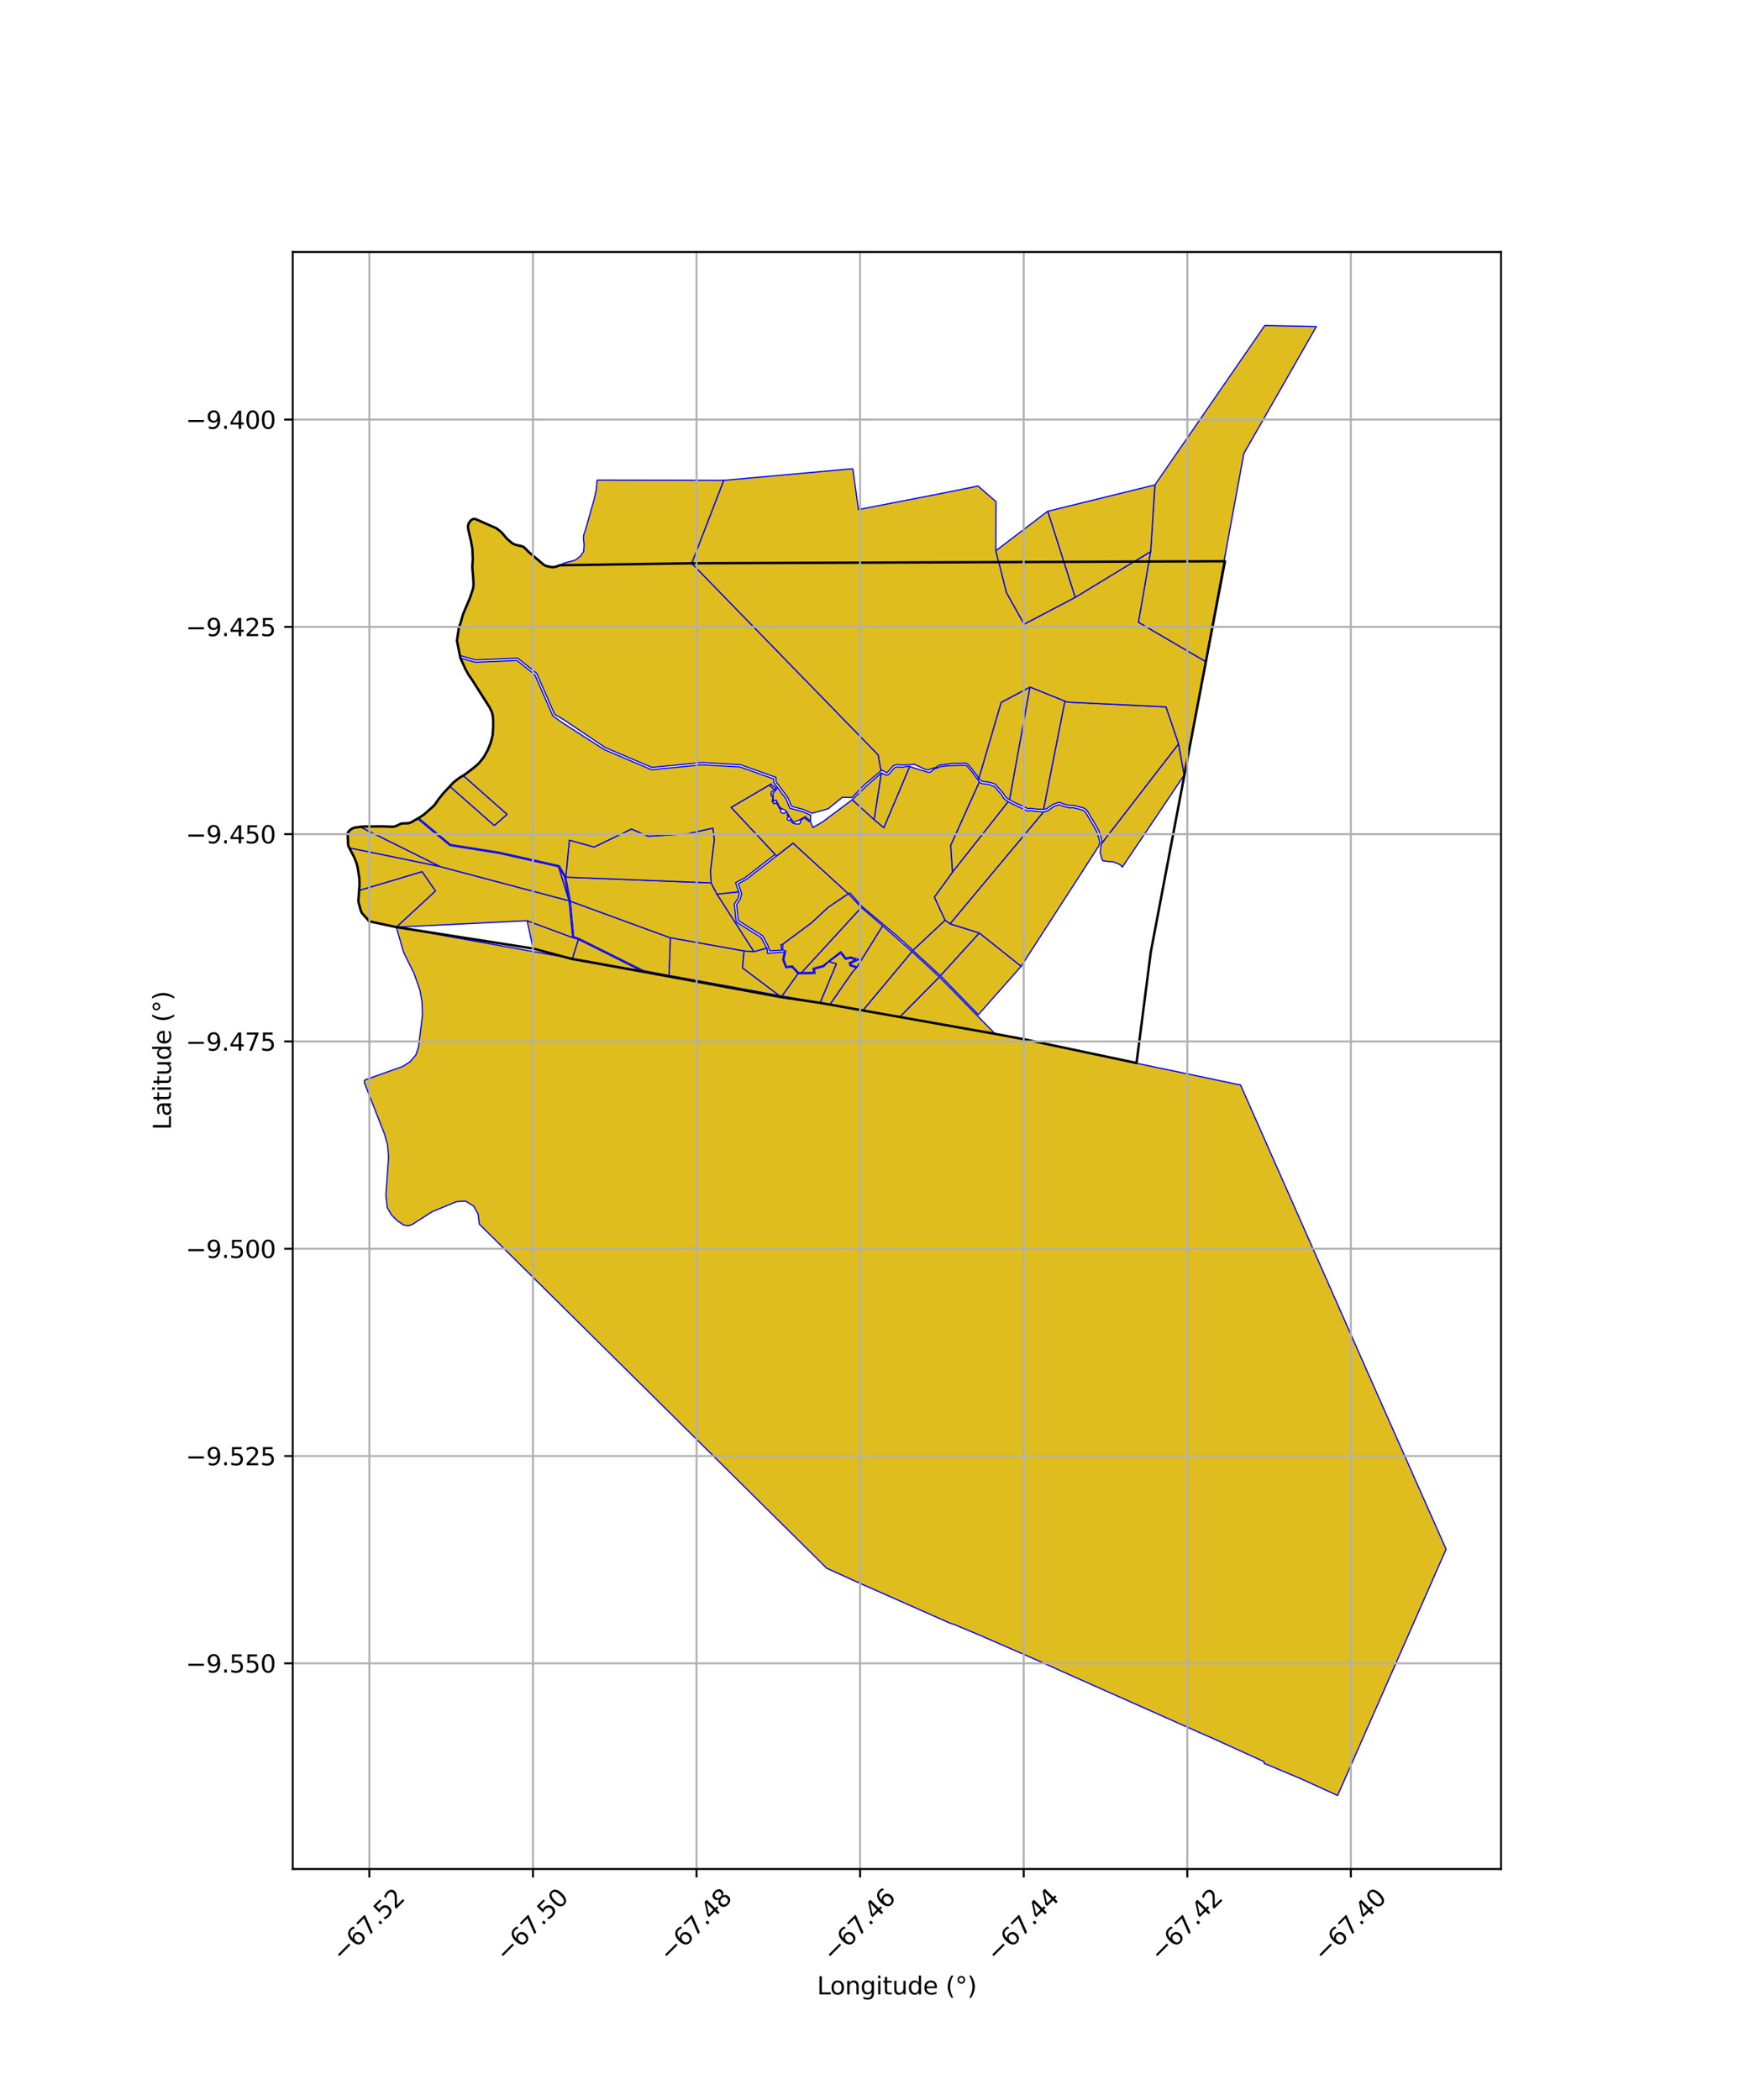 <?xml version="1.0" encoding="utf-8" standalone="no"?>
<!DOCTYPE svg PUBLIC "-//W3C//DTD SVG 1.1//EN"
  "http://www.w3.org/Graphics/SVG/1.1/DTD/svg11.dtd">
<svg xmlns:xlink="http://www.w3.org/1999/xlink" width="720pt" height="864pt" viewBox="0 0 720 864" xmlns="http://www.w3.org/2000/svg" version="1.1">
 <defs>
  <style type="text/css">*{stroke-linejoin: round; stroke-linecap: butt}</style>
 </defs>
 <g id="figure_1">
  <g id="patch_1">
   <path d="M 0 864 
L 720 864 
L 720 0 
L 0 0 
z
" style="fill: #ffffff"/>
  </g>
  <g id="axes_1">
   <g id="patch_2">
    <path d="M 120.435 768.96 
L 617.565 768.96 
L 617.565 103.68 
L 120.435 103.68 
z
" style="fill: #ffffff"/>
   </g>
   <g id="PatchCollection_1">
    <path d="M 163.062 381.446 
L 421.536 427.631 
L 467.593 437.448 
L 510.402 446.403 
L 568.225 577.158 
L 594.969 637.398 
L 580.265 670.807 
L 550.327 738.72 
L 535.236 731.838 
L 520.083 725.481 
L 520.159 725.22 
L 520.052 724.794 
L 498.669 715.078 
L 492.836 712.522 
L 477.789 705.841 
L 441.843 689.854 
L 425.13 682.369 
L 402.952 672.707 
L 392.694 668.404 
L 390.723 667.766 
L 360.727 654.462 
L 353.785 651.429 
L 346.304 648.014 
L 340.129 645.227 
L 197.184 503.608 
L 196.753 499.581 
L 194.896 496.239 
L 191.49 494.153 
L 187.82 494.393 
L 177.79 498.541 
L 169.725 503.706 
L 168.054 504.346 
L 166.111 504.039 
L 163.469 502.245 
L 161.087 499.886 
L 159.323 496.787 
L 158.77 491.813 
L 159.877 476.093 
L 159.464 471.132 
L 158.209 466.61 
L 149.99 445.621 
L 149.892 444.648 
L 150.364 444.245 
L 165.76 438.736 
L 168.629 436.897 
L 171.065 434.105 
L 172.205 430.788 
L 173.813 417.609 
L 173.672 412.617 
L 172.814 407.522 
L 170.375 400.56 
L 166.067 391.829 
L 163.062 381.446 
" clip-path="url(#pbf2f07d369)" style="fill: #e0bd1f; stroke: #0000ff; stroke-width: 0.5"/>
    <path d="M 234.69 370.804 
L 275.844 385.857 
L 275.286 401.322 
L 264.755 399.36 
L 238.142 386.09 
L 236.021 385.391 
L 234.69 370.804 
" clip-path="url(#pbf2f07d369)" style="fill: #e0bd1f; stroke: #0000ff; stroke-width: 0.5"/>
    <path d="M 303.907 366.932 
L 304.184 367.775 
L 303.722 369.495 
L 302.103 371.979 
L 302.933 379.333 
L 313.123 385.707 
L 315.508 390.126 
L 314.049 390.517 
L 310.157 391.579 
L 294.952 367.878 
L 302.459 367.085 
L 303.907 366.932 
" clip-path="url(#pbf2f07d369)" style="fill: #e0bd1f; stroke: #0000ff; stroke-width: 0.5"/>
    <path d="M 326.298 346.888 
L 349.05 367.722 
L 340.778 373.285 
L 334.002 379.595 
L 322.124 388.44 
L 321.284 388.762 
L 321.708 390.93 
L 316.64 391.232 
L 315.945 388.98 
L 313.813 385.05 
L 303.796 378.784 
L 303.053 372.207 
L 304.571 369.879 
L 305.144 367.747 
L 303.778 363.605 
L 306.89 361.864 
L 307.392 361.543 
L 319.477 352.17 
L 326.298 346.888 
" clip-path="url(#pbf2f07d369)" style="fill: #e0bd1f; stroke: #0000ff; stroke-width: 0.5"/>
    <path d="M 350.854 192.848 
L 353.189 209.653 
L 388.589 202.763 
L 402.381 199.966 
L 409.774 206.37 
L 409.71 226.603 
L 410.885 231.253 
L 284.583 231.75 
L 297.758 197.632 
L 350.854 192.848 
" clip-path="url(#pbf2f07d369)" style="fill: #e0bd1f; stroke: #0000ff; stroke-width: 0.5"/>
    <path d="M 473.415 226.928 
L 472.706 231.014 
L 466.667 231.035 
L 473.415 226.928 
" clip-path="url(#pbf2f07d369)" style="fill: #e0bd1f; stroke: #0000ff; stroke-width: 0.5"/>
    <path d="M 216.887 378.817 
L 235.593 385.736 
L 237.967 386.519 
L 235.56 394.314 
L 233.429 393.933 
L 219.325 390.261 
L 216.887 378.817 
" clip-path="url(#pbf2f07d369)" style="fill: #e0bd1f; stroke: #0000ff; stroke-width: 0.5"/>
    <path d="M 245.671 197.501 
L 246.156 197.501 
L 297.758 197.632 
L 284.583 231.75 
L 238.486 232.444 
L 230.152 232.57 
L 230.493 232.407 
L 231.593 231.9 
L 233.184 231.369 
L 234.732 230.981 
L 236.146 230.6 
L 237.147 230.137 
L 238.831 228.765 
L 240.116 226.923 
L 240.339 224.134 
L 240.045 221.673 
L 240.12 220.231 
L 241.032 217.483 
L 242.286 213.123 
L 243.421 209.03 
L 244.389 205.678 
L 245.301 201.664 
L 245.477 199.525 
L 245.671 197.501 
" clip-path="url(#pbf2f07d369)" style="fill: #e0bd1f; stroke: #0000ff; stroke-width: 0.5"/>
    <path d="M 232.771 360.89 
L 292.597 363.241 
L 294.952 367.878 
L 310.157 391.579 
L 306.121 391.278 
L 275.844 385.857 
L 234.69 370.804 
L 232.771 360.89 
" clip-path="url(#pbf2f07d369)" style="fill: #e0bd1f; stroke: #0000ff; stroke-width: 0.5"/>
    <path d="M 237.967 386.519 
L 263.949 399.468 
L 235.56 394.314 
L 237.967 386.519 
" clip-path="url(#pbf2f07d369)" style="fill: #e0bd1f; stroke: #0000ff; stroke-width: 0.5"/>
    <path d="M 229.758 356.593 
L 232.312 360.871 
L 234.114 370.611 
L 229.758 356.593 
" clip-path="url(#pbf2f07d369)" style="fill: #e0bd1f; stroke: #0000ff; stroke-width: 0.5"/>
    <path d="M 429.363 334.067 
L 390.909 380.097 
L 388.813 378.65 
L 384.417 369.101 
L 391.903 358.795 
L 414.79 329.798 
L 415.459 330.207 
L 421.004 332.901 
L 422.344 333.517 
L 423.023 333.692 
L 423.903 333.502 
L 426.237 333.804 
L 427.93 333.915 
L 429.363 334.067 
" clip-path="url(#pbf2f07d369)" style="fill: #e0bd1f; stroke: #0000ff; stroke-width: 0.5"/>
    <path d="M 293.928 345.453 
L 292.346 358.357 
L 292.597 363.241 
L 232.771 360.89 
L 234.255 345.67 
L 244.465 348.489 
L 259.79 341.07 
L 266.72 344.047 
L 282.366 343.119 
L 293.308 340.711 
L 293.928 345.453 
" clip-path="url(#pbf2f07d369)" style="fill: #e0bd1f; stroke: #0000ff; stroke-width: 0.5"/>
    <path d="M 275.844 385.857 
L 306.121 391.278 
L 305.502 398.206 
L 320.584 409.575 
L 275.286 401.322 
L 275.844 385.857 
" clip-path="url(#pbf2f07d369)" style="fill: #e0bd1f; stroke: #0000ff; stroke-width: 0.5"/>
    <path d="M 397.248 314.84 
L 397.478 314.892 
L 397.998 315.292 
L 399.687 317.3 
L 400.354 318.113 
L 401.017 318.979 
L 401.378 319.563 
L 401.788 320.149 
L 402.362 320.742 
L 402.914 321.801 
L 391.158 347.86 
L 391.903 358.795 
L 384.417 369.101 
L 388.813 378.65 
L 375.596 391.037 
L 374.328 389.757 
L 373.052 388.7 
L 372.547 388.187 
L 371.931 387.521 
L 370.79 386.691 
L 370.422 386.292 
L 368.497 384.591 
L 364.346 381.094 
L 354.659 372.965 
L 349.695 367.398 
L 349.05 367.722 
L 326.298 346.888 
L 319.477 352.17 
L 318.878 351.53 
L 300.787 332.185 
L 316.736 322.852 
L 316.827 323.16 
L 316.862 323.343 
L 316.954 323.574 
L 317.264 323.805 
L 317.515 323.851 
L 317.689 323.919 
L 317.852 324.083 
L 317.879 324.114 
L 317.897 324.143 
L 317.945 324.316 
L 318.268 324.568 
L 318.588 324.519 
L 318.62 324.517 
L 318.648 324.525 
L 318.806 324.672 
L 319.185 324.806 
L 318.795 325.298 
L 318.459 325.268 
L 318.148 325.357 
L 317.973 325.367 
L 317.822 325.471 
L 317.581 325.592 
L 317.358 325.912 
L 317.335 326.429 
L 317.167 326.684 
L 317.38 327.554 
L 317.765 327.674 
L 317.859 327.754 
L 318.046 328.033 
L 317.958 328.239 
L 317.94 328.718 
L 317.753 329.265 
L 317.794 329.79 
L 318.137 330.495 
L 318.562 330.645 
L 318.924 330.564 
L 319.184 330.419 
L 319.397 330.101 
L 319.839 330.929 
L 319.91 331.192 
L 320.085 331.485 
L 320.434 331.824 
L 320.426 332.28 
L 320.9 332.717 
L 321.35 332.637 
L 321.408 332.643 
L 321.507 332.791 
L 321.536 332.855 
L 321.435 333.051 
L 321.259 333.276 
L 321.194 333.441 
L 321.132 333.733 
L 321.246 334.068 
L 321.461 334.334 
L 322.004 334.559 
L 322.574 334.612 
L 323.171 334.295 
L 323.485 334.155 
L 323.637 334.209 
L 323.842 334.435 
L 323.957 334.572 
L 324.087 334.789 
L 323.952 335.1 
L 323.922 335.461 
L 324.37 335.906 
L 324.457 336.008 
L 324.466 336.087 
L 324.423 336.136 
L 324.296 336.179 
L 324.002 336.422 
L 323.882 336.665 
L 323.902 336.91 
L 323.959 337.092 
L 324.112 337.332 
L 324.355 337.539 
L 324.81 337.515 
L 325.042 337.366 
L 325.219 337.143 
L 325.377 337.11 
L 325.605 337.132 
L 325.687 337.258 
L 325.52 337.607 
L 325.504 337.981 
L 325.804 338.263 
L 326.046 338.41 
L 326.145 338.543 
L 326.379 338.69 
L 326.558 338.742 
L 326.769 338.839 
L 327.306 338.962 
L 327.798 339.023 
L 328.288 339.046 
L 328.656 339.001 
L 328.948 338.932 
L 329.291 338.605 
L 329.443 338.324 
L 329.379 337.924 
L 329.375 337.632 
L 329.564 337.276 
L 329.708 337.055 
L 330.065 337.112 
L 330.451 336.773 
L 330.552 336.439 
L 330.732 336.393 
L 330.944 336.501 
L 331.157 336.613 
L 331.445 336.899 
L 331.677 337.037 
L 331.873 337.296 
L 332.503 337.452 
L 332.738 337.935 
L 333.347 337.86 
L 334.437 340.456 
L 338.308 338.259 
L 350.636 329.026 
L 359.628 337.199 
L 363.63 340.541 
L 374.265 315.357 
L 375.558 315.822 
L 381.654 317.68 
L 382.35 317.807 
L 382.877 317.617 
L 383.417 317.177 
L 384.126 316.52 
L 384.898 316.171 
L 387.196 315.364 
L 388.428 315.217 
L 390.162 315.045 
L 392.85 314.943 
L 397.248 314.84 
" clip-path="url(#pbf2f07d369)" style="fill: #e0bd1f; stroke: #0000ff; stroke-width: 0.5"/>
    <path d="M 414.79 329.798 
L 391.903 358.795 
L 391.158 347.86 
L 402.914 321.801 
L 403.515 322.203 
L 404.282 322.434 
L 406.774 322.725 
L 409.241 323.663 
L 410.648 325.361 
L 412.046 326.912 
L 412.673 328.035 
L 413.434 328.894 
L 414.195 329.477 
L 414.79 329.798 
" clip-path="url(#pbf2f07d369)" style="fill: #e0bd1f; stroke: #0000ff; stroke-width: 0.5"/>
    <path d="M 374.265 315.357 
L 363.63 340.541 
L 359.628 337.199 
L 362.6 318.002 
L 364.635 318.909 
L 365.368 318.79 
L 366.046 318.215 
L 366.702 317.389 
L 368.017 315.865 
L 368.704 315.589 
L 369.84 315.549 
L 370.876 315.677 
L 371.913 315.551 
L 373.079 315.37 
L 374.265 315.357 
" clip-path="url(#pbf2f07d369)" style="fill: #e0bd1f; stroke: #0000ff; stroke-width: 0.5"/>
    <path d="M 362.6 318.002 
L 359.628 337.199 
L 350.636 329.026 
L 356.403 323.433 
L 362.6 318.002 
" clip-path="url(#pbf2f07d369)" style="fill: #e0bd1f; stroke: #0000ff; stroke-width: 0.5"/>
    <path d="M 423.788 282.675 
L 415.394 328.959 
L 414.618 328.638 
L 413.426 327.494 
L 412.812 326.395 
L 411.305 324.714 
L 410.557 323.904 
L 409.872 322.965 
L 408.946 322.406 
L 406.929 321.805 
L 404.475 321.526 
L 403.952 321.369 
L 402.677 320.384 
L 411.903 288.966 
L 423.788 282.675 
" clip-path="url(#pbf2f07d369)" style="fill: #e0bd1f; stroke: #0000ff; stroke-width: 0.5"/>
    <path d="M 363.168 380.912 
L 352.634 397.86 
L 350.101 396.961 
L 349.94 396.385 
L 353.375 394.766 
L 349.886 393.734 
L 348.063 394.202 
L 345.944 391.523 
L 338.67 397.279 
L 334.49 398.436 
L 334.814 400.035 
L 329.764 400.164 
L 331.652 398.106 
L 354.359 373.362 
L 363.168 380.912 
" clip-path="url(#pbf2f07d369)" style="fill: #e0bd1f; stroke: #0000ff; stroke-width: 0.5"/>
    <path d="M 354.359 373.362 
L 331.652 398.106 
L 329.764 400.164 
L 328.558 400.163 
L 325.991 397.424 
L 323.618 397.683 
L 322.513 394.822 
L 323.283 391.194 
L 321.986 390.834 
L 322.124 388.44 
L 334.002 379.595 
L 340.778 373.285 
L 349.05 367.722 
L 354.359 373.362 
" clip-path="url(#pbf2f07d369)" style="fill: #e0bd1f; stroke: #0000ff; stroke-width: 0.5"/>
    <path d="M 402.938 383.865 
L 386.941 401.451 
L 375.596 391.037 
L 388.813 378.65 
L 390.909 380.097 
L 402.938 383.865 
" clip-path="url(#pbf2f07d369)" style="fill: #e0bd1f; stroke: #0000ff; stroke-width: 0.5"/>
    <path d="M 386.485 401.913 
L 409.432 425.372 
L 370.15 418.44 
L 386.485 401.913 
" clip-path="url(#pbf2f07d369)" style="fill: #e0bd1f; stroke: #0000ff; stroke-width: 0.5"/>
    <path d="M 315.508 390.126 
L 315.644 390.382 
L 315.803 392.225 
L 322.705 391.702 
L 322.034 394.86 
L 323.31 398.176 
L 325.806 397.904 
L 328.353 400.62 
L 327.752 401.429 
L 321.761 409.785 
L 320.584 409.575 
L 305.502 398.206 
L 306.121 391.278 
L 310.157 391.579 
L 314.049 390.517 
L 315.508 390.126 
" clip-path="url(#pbf2f07d369)" style="fill: #e0bd1f; stroke: #0000ff; stroke-width: 0.5"/>
    <path d="M 363.168 380.912 
L 375.246 391.539 
L 355.076 415.706 
L 341.445 413.271 
L 350.793 399.841 
L 352.354 398.117 
L 352.634 397.86 
L 363.168 380.912 
" clip-path="url(#pbf2f07d369)" style="fill: #e0bd1f; stroke: #0000ff; stroke-width: 0.5"/>
    <path d="M 341.104 395.619 
L 343.41 396.316 
L 344.133 396.539 
L 337.474 412.551 
L 321.761 409.785 
L 327.752 401.429 
L 328.353 400.62 
L 331.861 400.621 
L 335.365 400.469 
L 335.019 398.762 
L 338.906 397.693 
L 340.741 395.873 
L 341.104 395.619 
" clip-path="url(#pbf2f07d369)" style="fill: #e0bd1f; stroke: #0000ff; stroke-width: 0.5"/>
    <path d="M 345.858 392.157 
L 347.881 394.719 
L 349.871 394.209 
L 352.074 394.86 
L 349.384 396.127 
L 349.72 397.326 
L 352.354 398.117 
L 350.793 399.841 
L 341.445 413.271 
L 337.474 412.551 
L 344.133 396.539 
L 343.41 396.316 
L 341.104 395.619 
L 345.858 392.157 
" clip-path="url(#pbf2f07d369)" style="fill: #e0bd1f; stroke: #0000ff; stroke-width: 0.5"/>
    <path d="M 375.246 391.539 
L 386.485 401.913 
L 370.15 418.44 
L 355.076 415.706 
L 375.246 391.539 
" clip-path="url(#pbf2f07d369)" style="fill: #e0bd1f; stroke: #0000ff; stroke-width: 0.5"/>
    <path d="M 420.13 397.551 
L 402.521 417.482 
L 386.941 401.451 
L 402.938 383.865 
L 420.13 397.551 
" clip-path="url(#pbf2f07d369)" style="fill: #e0bd1f; stroke: #0000ff; stroke-width: 0.5"/>
    <path d="M 452.172 347.905 
L 420.13 397.551 
L 402.938 383.865 
L 390.909 380.097 
L 429.363 334.067 
L 429.894 333.904 
L 430.909 333.65 
L 433.522 331.853 
L 435.365 331.162 
L 435.963 331.12 
L 437.987 331.875 
L 440.145 332.361 
L 441.052 332.265 
L 441.809 332.36 
L 445.216 333.223 
L 445.865 333.503 
L 446.546 334.084 
L 448.22 336.936 
L 449.981 339.822 
L 451.481 342.637 
L 452.457 346.353 
L 452.172 347.905 
" clip-path="url(#pbf2f07d369)" style="fill: #e0bd1f; stroke: #0000ff; stroke-width: 0.5"/>
    <path d="M 484.904 306.011 
L 487.203 318.878 
L 461.763 356.746 
L 461.118 356.012 
L 460.311 355.457 
L 457.542 354.465 
L 456.523 354.548 
L 455.089 354.305 
L 453.696 354.144 
L 453.127 352.691 
L 452.628 350.753 
L 452.956 348.004 
L 453.113 347.194 
L 484.904 306.011 
" clip-path="url(#pbf2f07d369)" style="fill: #e0bd1f; stroke: #0000ff; stroke-width: 0.5"/>
    <path d="M 541.434 134.629 
L 511.754 186.599 
L 502.061 239.25 
L 495.95 272.179 
L 468.371 256.045 
L 473.415 226.928 
L 475.162 199.505 
L 520.372 133.92 
L 541.585 134.368 
L 541.434 134.629 
" clip-path="url(#pbf2f07d369)" style="fill: #e0bd1f; stroke: #0000ff; stroke-width: 0.5"/>
    <path d="M 438.157 288.47 
L 429.384 333.015 
L 426.336 332.884 
L 423.875 332.562 
L 423.042 332.741 
L 419.896 331.313 
L 417.436 330.163 
L 415.976 329.437 
L 415.394 328.959 
L 423.788 282.675 
L 438.157 288.47 
" clip-path="url(#pbf2f07d369)" style="fill: #e0bd1f; stroke: #0000ff; stroke-width: 0.5"/>
    <path d="M 475.162 199.505 
L 473.415 226.928 
L 442.362 245.825 
L 431.142 210.618 
L 430.962 210.373 
L 475.162 199.505 
" clip-path="url(#pbf2f07d369)" style="fill: #e0bd1f; stroke: #0000ff; stroke-width: 0.5"/>
    <path d="M 484.904 306.011 
L 453.113 347.194 
L 453.346 346.116 
L 452.342 342.295 
L 450.778 339.361 
L 449.008 336.459 
L 447.259 333.479 
L 446.354 332.707 
L 445.51 332.344 
L 441.979 331.449 
L 441.061 331.333 
L 440.199 331.425 
L 438.248 330.986 
L 436.096 330.184 
L 435.168 330.248 
L 433.096 331.025 
L 430.526 332.792 
L 429.672 333.006 
L 429.384 333.015 
L 438.157 288.47 
L 439.105 288.87 
L 479.725 290.822 
L 484.904 306.011 
" clip-path="url(#pbf2f07d369)" style="fill: #e0bd1f; stroke: #0000ff; stroke-width: 0.5"/>
    <path d="M 431.142 210.618 
L 442.362 245.825 
L 421.344 256.847 
L 414.064 243.837 
L 409.71 226.603 
L 430.725 210.578 
L 431.142 210.618 
" clip-path="url(#pbf2f07d369)" style="fill: #e0bd1f; stroke: #0000ff; stroke-width: 0.5"/>
    <path d="M 148.143 340.178 
L 159.847 345.984 
L 181.238 356.593 
L 151.237 350.413 
L 143.724 348.892 
L 143.421 348.284 
L 143.225 347.505 
L 143.058 344.04 
L 143.032 342.962 
L 143.352 342.137 
L 144.542 341.078 
L 145.742 340.538 
L 147.862 340.198 
L 148.143 340.178 
" clip-path="url(#pbf2f07d369)" style="fill: #e0bd1f; stroke: #0000ff; stroke-width: 0.5"/>
    <path d="M 189.418 270.72 
L 195.583 272.466 
L 212.708 271.713 
L 220.053 277.625 
L 227.436 294.48 
L 230.862 297.026 
L 248.603 308.396 
L 268.093 316.688 
L 288.781 314.656 
L 304.481 315.536 
L 318.347 320.497 
L 318.377 321.977 
L 323.397 328.678 
L 324.926 332.488 
L 330.744 334.073 
L 333.533 335.393 
L 333.396 337.894 
L 331.269 335.979 
L 329.005 337.336 
L 326.6 338.289 
L 325.04 336.456 
L 323.529 333.7 
L 320.813 332.166 
L 319.355 329.216 
L 318.249 329.761 
L 317.969 326.48 
L 319.608 324.45 
L 317.279 322.882 
L 317.283 322.531 
L 300.787 332.185 
L 318.878 351.53 
L 306.491 361.135 
L 302.667 363.175 
L 303.907 366.932 
L 303.073 367.006 
L 302.459 367.085 
L 294.952 367.878 
L 292.597 363.241 
L 292.346 358.357 
L 293.928 345.453 
L 293.308 340.711 
L 282.366 343.119 
L 266.72 344.047 
L 259.79 341.07 
L 244.465 348.489 
L 234.255 345.67 
L 232.771 360.89 
L 230.117 356.2 
L 205.471 350.663 
L 185.292 347.448 
L 172.22 336.55 
L 172.809 336.208 
L 174.459 335.092 
L 175.202 334.424 
L 175.917 333.687 
L 176.983 332.712 
L 177.829 332.098 
L 178.357 331.647 
L 179.22 330.606 
L 179.861 329.61 
L 180.237 329.071 
L 182.346 326.429 
L 185.078 323.502 
L 185.777 324.127 
L 203.367 339.64 
L 208.592 335.063 
L 191.152 319.623 
L 190.55 319.09 
L 191.308 318.625 
L 195.205 315.643 
L 196.99 314.076 
L 199.023 311.558 
L 200.603 308.734 
L 201.859 305.658 
L 202.673 302.585 
L 202.919 299.05 
L 202.896 296.224 
L 202.734 294.475 
L 202.385 292.973 
L 201.442 291.028 
L 200.027 288.86 
L 198.63 286.855 
L 197.307 284.566 
L 195.785 282.174 
L 194.399 279.939 
L 192.873 277.772 
L 191.533 275.362 
L 190.408 272.909 
L 190.157 272.43 
L 189.522 271.218 
L 189.418 270.72 
" clip-path="url(#pbf2f07d369)" style="fill: #e0bd1f; stroke: #0000ff; stroke-width: 0.5"/>
    <path d="M 194.861 213.4 
L 195.063 213.412 
L 195.473 213.525 
L 196.844 214.069 
L 198.364 214.799 
L 200.602 215.75 
L 202.065 216.348 
L 204.191 217.319 
L 204.928 217.819 
L 205.766 218.522 
L 206.543 219.24 
L 207.517 220.421 
L 208.501 221.566 
L 209.356 222.318 
L 210.341 223.187 
L 211.31 223.821 
L 212.132 224.129 
L 212.921 224.298 
L 214.131 224.478 
L 215.141 224.857 
L 215.81 225.359 
L 216.571 226.168 
L 217.63 227.211 
L 219.409 228.673 
L 221.297 230.087 
L 221.987 230.681 
L 222.907 231.68 
L 223.706 232.348 
L 224.696 232.862 
L 225.679 233.121 
L 226.802 233.305 
L 227.884 233.335 
L 229.354 232.951 
L 230.152 232.57 
L 238.486 232.444 
L 284.583 231.75 
L 361.325 310.606 
L 362.49 317.11 
L 355.776 322.755 
L 350.495 328.147 
L 346.583 328.015 
L 340.672 332.793 
L 334.05 334.615 
L 330.984 333.18 
L 325.607 331.715 
L 324.205 328.218 
L 319.29 321.659 
L 319.253 319.839 
L 304.664 314.62 
L 288.762 313.727 
L 268.236 315.744 
L 249.036 307.576 
L 232.036 296.162 
L 228.168 293.857 
L 220.803 277.044 
L 213.011 270.774 
L 195.689 271.535 
L 189.205 269.698 
L 188.59 266.746 
L 188.001 263.611 
L 188.414 260.728 
L 188.806 258.181 
L 189.501 256.256 
L 189.556 256.102 
L 190.507 252.701 
L 191.899 249.531 
L 193.32 246.089 
L 193.848 244.626 
L 194.251 243.224 
L 194.648 242.087 
L 194.819 240.634 
L 194.717 238.172 
L 194.42 235.31 
L 194.315 233.315 
L 194.516 229.998 
L 194.354 225.893 
L 193.766 222.55 
L 193.083 219.71 
L 192.665 217.894 
L 192.531 216.669 
L 192.681 215.692 
L 193.242 214.696 
L 193.779 214.028 
L 194.518 213.565 
L 194.861 213.4 
" clip-path="url(#pbf2f07d369)" style="fill: #e0bd1f; stroke: #0000ff; stroke-width: 0.5"/>
    <path d="M 472.706 231.014 
L 468.371 256.045 
L 495.95 272.179 
L 487.203 318.878 
L 484.904 306.011 
L 479.725 290.822 
L 439.105 288.87 
L 438.157 288.47 
L 423.788 282.675 
L 411.903 288.966 
L 402.677 320.384 
L 401.941 318.96 
L 399.525 315.927 
L 398.09 314.287 
L 396.875 313.918 
L 395.827 314.097 
L 393.706 314.073 
L 391.564 314.115 
L 388.681 314.553 
L 387.235 314.653 
L 386.214 314.908 
L 384.756 315.929 
L 384.026 316.003 
L 383.069 316.303 
L 382.296 316.733 
L 380.807 316.6 
L 378.29 315.419 
L 376.247 314.485 
L 374.112 314.636 
L 370.876 314.744 
L 369.88 314.622 
L 368.512 314.67 
L 367.468 315.088 
L 364.992 317.921 
L 364.813 317.948 
L 362.751 316.779 
L 362.49 317.11 
L 361.325 310.606 
L 284.583 231.75 
L 410.885 231.253 
L 414.064 243.837 
L 421.344 256.847 
L 442.362 245.825 
L 466.667 231.035 
L 472.706 231.014 
" clip-path="url(#pbf2f07d369)" style="fill: #e0bd1f; stroke: #0000ff; stroke-width: 0.5"/>
    <path d="M 208.592 335.063 
L 203.367 339.64 
L 185.777 324.127 
L 185.078 323.502 
L 186.475 322.006 
L 188.644 320.259 
L 190.55 319.09 
L 191.152 319.623 
L 208.592 335.063 
" clip-path="url(#pbf2f07d369)" style="fill: #e0bd1f; stroke: #0000ff; stroke-width: 0.5"/>
    <path d="M 234.114 370.611 
L 235.593 385.736 
L 216.887 378.817 
L 163.062 381.446 
L 179.121 366.575 
L 173.685 358.658 
L 153.88 364.571 
L 147.771 366.383 
L 147.89 364.437 
L 147.87 361.644 
L 147.206 357.223 
L 146.695 355.111 
L 145.697 352.637 
L 144.568 350.58 
L 143.724 348.892 
L 151.237 350.413 
L 181.238 356.593 
L 234.114 370.611 
" clip-path="url(#pbf2f07d369)" style="fill: #e0bd1f; stroke: #0000ff; stroke-width: 0.5"/>
    <path d="M 229.758 356.593 
L 234.114 370.611 
L 181.238 356.593 
L 159.847 345.984 
L 148.143 340.178 
L 150.08 340.048 
L 157.133 339.978 
L 159.487 340.103 
L 161.421 340.162 
L 162.226 340.069 
L 163.037 339.818 
L 164.163 339.197 
L 165.05 338.833 
L 166.495 338.732 
L 167.263 338.747 
L 168.045 338.691 
L 168.975 338.41 
L 170.032 337.862 
L 171.033 337.24 
L 171.796 336.797 
L 172.405 337.312 
L 185.096 347.884 
L 205.384 351.118 
L 229.758 356.593 
" clip-path="url(#pbf2f07d369)" style="fill: #e0bd1f; stroke: #0000ff; stroke-width: 0.5"/>
    <path d="M 173.685 358.658 
L 179.121 366.575 
L 163.062 381.446 
L 152.534 379.177 
L 151.856 379.052 
L 151.216 378.215 
L 149.375 376.258 
L 148.879 375.641 
L 148.405 374.523 
L 147.509 371.195 
L 147.456 370.423 
L 147.677 367.765 
L 147.771 366.383 
L 153.88 364.571 
L 173.685 358.658 
" clip-path="url(#pbf2f07d369)" style="fill: #e0bd1f; stroke: #0000ff; stroke-width: 0.5"/>
   </g>
   <g id="PatchCollection_2">
    <path d="M 194.861 213.4 
L 195.473 213.525 
L 196.843 214.07 
L 200.603 215.75 
L 204.191 217.318 
L 205.766 218.522 
L 206.543 219.241 
L 208.501 221.566 
L 210.341 223.187 
L 211.31 223.821 
L 212.132 224.129 
L 215.14 224.856 
L 215.81 225.359 
L 217.63 227.211 
L 223.706 232.348 
L 224.696 232.862 
L 226.802 233.305 
L 227.884 233.335 
L 229.353 232.951 
L 230.152 232.57 
L 284.583 231.75 
L 503.982 230.907 
L 473.459 391.752 
L 467.6 437.353 
L 421.536 427.634 
L 409.432 425.371 
L 337.445 412.621 
L 321.445 410.257 
L 264.626 399.806 
L 235.481 394.573 
L 219.325 390.261 
L 163.062 381.446 
L 151.856 379.052 
L 151.216 378.215 
L 148.879 375.641 
L 148.405 374.523 
L 147.509 371.195 
L 147.456 370.423 
L 147.89 364.436 
L 147.87 361.644 
L 147.206 357.223 
L 146.695 355.111 
L 145.696 352.637 
L 143.421 348.285 
L 143.225 347.504 
L 143.031 342.962 
L 143.351 342.137 
L 144.542 341.078 
L 145.741 340.537 
L 148.143 340.178 
L 150.08 340.048 
L 157.133 339.978 
L 161.421 340.162 
L 162.226 340.069 
L 163.037 339.817 
L 165.05 338.833 
L 168.045 338.691 
L 168.975 338.41 
L 171.033 337.24 
L 172.809 336.208 
L 174.46 335.092 
L 178.357 331.647 
L 179.22 330.606 
L 180.237 329.07 
L 182.345 326.429 
L 186.475 322.006 
L 188.644 320.259 
L 191.308 318.625 
L 195.205 315.643 
L 196.99 314.076 
L 199.022 311.558 
L 200.603 308.734 
L 201.859 305.658 
L 202.673 302.585 
L 202.919 299.05 
L 202.896 296.224 
L 202.733 294.475 
L 202.385 292.973 
L 201.442 291.028 
L 195.784 282.174 
L 194.399 279.938 
L 192.873 277.771 
L 191.532 275.362 
L 189.418 270.72 
L 188.001 263.611 
L 188.806 258.181 
L 189.557 256.102 
L 190.507 252.701 
L 193.32 246.088 
L 194.649 242.087 
L 194.819 240.635 
L 194.718 238.173 
L 194.315 233.315 
L 194.517 229.998 
L 194.354 225.894 
L 193.765 222.55 
L 192.665 217.894 
L 192.531 216.668 
L 192.681 215.692 
L 193.242 214.695 
L 193.778 214.027 
L 194.861 213.4 
L 194.861 213.4 
" clip-path="url(#pbf2f07d369)" style="fill: none; stroke: #000000"/>
   </g>
   <g id="matplotlib.axis_1">
    <g id="xtick_1">
     <g id="line2d_1">
      <path d="M 151.973 768.96 
L 151.973 103.68 
" clip-path="url(#pbf2f07d369)" style="fill: none; stroke: #b0b0b0; stroke-width: 0.8; stroke-linecap: square"/>
     </g>
     <g id="line2d_2">
      <defs>
       <path id="m64209f102c" d="M 0 0 
L 0 3.5 
" style="stroke: #000000; stroke-width: 0.8"/>
      </defs>
      <g>
       <use xlink:href="#m64209f102c" x="151.973" y="768.96" style="stroke: #000000; stroke-width: 0.8"/>
      </g>
     </g>
     <g id="text_1">
      <!-- −67.52 -->
      <g transform="translate(140.84 807.501) rotate(-45) scale(0.1 -0.1)">
       <defs>
        <path id="DejaVuSans-2212" d="M 678 2272 
L 4684 2272 
L 4684 1741 
L 678 1741 
L 678 2272 
z
" transform="scale(0.016)"/>
        <path id="DejaVuSans-36" d="M 2113 2584 
Q 1688 2584 1439 2293 
Q 1191 2003 1191 1497 
Q 1191 994 1439 701 
Q 1688 409 2113 409 
Q 2538 409 2786 701 
Q 3034 994 3034 1497 
Q 3034 2003 2786 2293 
Q 2538 2584 2113 2584 
z
M 3366 4563 
L 3366 3988 
Q 3128 4100 2886 4159 
Q 2644 4219 2406 4219 
Q 1781 4219 1451 3797 
Q 1122 3375 1075 2522 
Q 1259 2794 1537 2939 
Q 1816 3084 2150 3084 
Q 2853 3084 3261 2657 
Q 3669 2231 3669 1497 
Q 3669 778 3244 343 
Q 2819 -91 2113 -91 
Q 1303 -91 875 529 
Q 447 1150 447 2328 
Q 447 3434 972 4092 
Q 1497 4750 2381 4750 
Q 2619 4750 2861 4703 
Q 3103 4656 3366 4563 
z
" transform="scale(0.016)"/>
        <path id="DejaVuSans-37" d="M 525 4666 
L 3525 4666 
L 3525 4397 
L 1831 0 
L 1172 0 
L 2766 4134 
L 525 4134 
L 525 4666 
z
" transform="scale(0.016)"/>
        <path id="DejaVuSans-2e" d="M 684 794 
L 1344 794 
L 1344 0 
L 684 0 
L 684 794 
z
" transform="scale(0.016)"/>
        <path id="DejaVuSans-35" d="M 691 4666 
L 3169 4666 
L 3169 4134 
L 1269 4134 
L 1269 2991 
Q 1406 3038 1543 3061 
Q 1681 3084 1819 3084 
Q 2600 3084 3056 2656 
Q 3513 2228 3513 1497 
Q 3513 744 3044 326 
Q 2575 -91 1722 -91 
Q 1428 -91 1123 -41 
Q 819 9 494 109 
L 494 744 
Q 775 591 1075 516 
Q 1375 441 1709 441 
Q 2250 441 2565 725 
Q 2881 1009 2881 1497 
Q 2881 1984 2565 2268 
Q 2250 2553 1709 2553 
Q 1456 2553 1204 2497 
Q 953 2441 691 2322 
L 691 4666 
z
" transform="scale(0.016)"/>
        <path id="DejaVuSans-32" d="M 1228 531 
L 3431 531 
L 3431 0 
L 469 0 
L 469 531 
Q 828 903 1448 1529 
Q 2069 2156 2228 2338 
Q 2531 2678 2651 2914 
Q 2772 3150 2772 3378 
Q 2772 3750 2511 3984 
Q 2250 4219 1831 4219 
Q 1534 4219 1204 4116 
Q 875 4013 500 3803 
L 500 4441 
Q 881 4594 1212 4672 
Q 1544 4750 1819 4750 
Q 2544 4750 2975 4387 
Q 3406 4025 3406 3419 
Q 3406 3131 3298 2873 
Q 3191 2616 2906 2266 
Q 2828 2175 2409 1742 
Q 1991 1309 1228 531 
z
" transform="scale(0.016)"/>
       </defs>
       <use xlink:href="#DejaVuSans-2212"/>
       <use xlink:href="#DejaVuSans-36" transform="translate(83.789 0)"/>
       <use xlink:href="#DejaVuSans-37" transform="translate(147.412 0)"/>
       <use xlink:href="#DejaVuSans-2e" transform="translate(211.035 0)"/>
       <use xlink:href="#DejaVuSans-35" transform="translate(242.822 0)"/>
       <use xlink:href="#DejaVuSans-32" transform="translate(306.445 0)"/>
      </g>
     </g>
    </g>
    <g id="xtick_2">
     <g id="line2d_3">
      <path d="M 219.275 768.96 
L 219.275 103.68 
" clip-path="url(#pbf2f07d369)" style="fill: none; stroke: #b0b0b0; stroke-width: 0.8; stroke-linecap: square"/>
     </g>
     <g id="line2d_4">
      <g>
       <use xlink:href="#m64209f102c" x="219.275" y="768.96" style="stroke: #000000; stroke-width: 0.8"/>
      </g>
     </g>
     <g id="text_2">
      <!-- −67.50 -->
      <g transform="translate(208.142 807.501) rotate(-45) scale(0.1 -0.1)">
       <defs>
        <path id="DejaVuSans-30" d="M 2034 4250 
Q 1547 4250 1301 3770 
Q 1056 3291 1056 2328 
Q 1056 1369 1301 889 
Q 1547 409 2034 409 
Q 2525 409 2770 889 
Q 3016 1369 3016 2328 
Q 3016 3291 2770 3770 
Q 2525 4250 2034 4250 
z
M 2034 4750 
Q 2819 4750 3233 4129 
Q 3647 3509 3647 2328 
Q 3647 1150 3233 529 
Q 2819 -91 2034 -91 
Q 1250 -91 836 529 
Q 422 1150 422 2328 
Q 422 3509 836 4129 
Q 1250 4750 2034 4750 
z
" transform="scale(0.016)"/>
       </defs>
       <use xlink:href="#DejaVuSans-2212"/>
       <use xlink:href="#DejaVuSans-36" transform="translate(83.789 0)"/>
       <use xlink:href="#DejaVuSans-37" transform="translate(147.412 0)"/>
       <use xlink:href="#DejaVuSans-2e" transform="translate(211.035 0)"/>
       <use xlink:href="#DejaVuSans-35" transform="translate(242.822 0)"/>
       <use xlink:href="#DejaVuSans-30" transform="translate(306.445 0)"/>
      </g>
     </g>
    </g>
    <g id="xtick_3">
     <g id="line2d_5">
      <path d="M 286.577 768.96 
L 286.577 103.68 
" clip-path="url(#pbf2f07d369)" style="fill: none; stroke: #b0b0b0; stroke-width: 0.8; stroke-linecap: square"/>
     </g>
     <g id="line2d_6">
      <g>
       <use xlink:href="#m64209f102c" x="286.577" y="768.96" style="stroke: #000000; stroke-width: 0.8"/>
      </g>
     </g>
     <g id="text_3">
      <!-- −67.48 -->
      <g transform="translate(275.444 807.501) rotate(-45) scale(0.1 -0.1)">
       <defs>
        <path id="DejaVuSans-34" d="M 2419 4116 
L 825 1625 
L 2419 1625 
L 2419 4116 
z
M 2253 4666 
L 3047 4666 
L 3047 1625 
L 3713 1625 
L 3713 1100 
L 3047 1100 
L 3047 0 
L 2419 0 
L 2419 1100 
L 313 1100 
L 313 1709 
L 2253 4666 
z
" transform="scale(0.016)"/>
        <path id="DejaVuSans-38" d="M 2034 2216 
Q 1584 2216 1326 1975 
Q 1069 1734 1069 1313 
Q 1069 891 1326 650 
Q 1584 409 2034 409 
Q 2484 409 2743 651 
Q 3003 894 3003 1313 
Q 3003 1734 2745 1975 
Q 2488 2216 2034 2216 
z
M 1403 2484 
Q 997 2584 770 2862 
Q 544 3141 544 3541 
Q 544 4100 942 4425 
Q 1341 4750 2034 4750 
Q 2731 4750 3128 4425 
Q 3525 4100 3525 3541 
Q 3525 3141 3298 2862 
Q 3072 2584 2669 2484 
Q 3125 2378 3379 2068 
Q 3634 1759 3634 1313 
Q 3634 634 3220 271 
Q 2806 -91 2034 -91 
Q 1263 -91 848 271 
Q 434 634 434 1313 
Q 434 1759 690 2068 
Q 947 2378 1403 2484 
z
M 1172 3481 
Q 1172 3119 1398 2916 
Q 1625 2713 2034 2713 
Q 2441 2713 2670 2916 
Q 2900 3119 2900 3481 
Q 2900 3844 2670 4047 
Q 2441 4250 2034 4250 
Q 1625 4250 1398 4047 
Q 1172 3844 1172 3481 
z
" transform="scale(0.016)"/>
       </defs>
       <use xlink:href="#DejaVuSans-2212"/>
       <use xlink:href="#DejaVuSans-36" transform="translate(83.789 0)"/>
       <use xlink:href="#DejaVuSans-37" transform="translate(147.412 0)"/>
       <use xlink:href="#DejaVuSans-2e" transform="translate(211.035 0)"/>
       <use xlink:href="#DejaVuSans-34" transform="translate(242.822 0)"/>
       <use xlink:href="#DejaVuSans-38" transform="translate(306.445 0)"/>
      </g>
     </g>
    </g>
    <g id="xtick_4">
     <g id="line2d_7">
      <path d="M 353.88 768.96 
L 353.88 103.68 
" clip-path="url(#pbf2f07d369)" style="fill: none; stroke: #b0b0b0; stroke-width: 0.8; stroke-linecap: square"/>
     </g>
     <g id="line2d_8">
      <g>
       <use xlink:href="#m64209f102c" x="353.88" y="768.96" style="stroke: #000000; stroke-width: 0.8"/>
      </g>
     </g>
     <g id="text_4">
      <!-- −67.46 -->
      <g transform="translate(342.747 807.501) rotate(-45) scale(0.1 -0.1)">
       <use xlink:href="#DejaVuSans-2212"/>
       <use xlink:href="#DejaVuSans-36" transform="translate(83.789 0)"/>
       <use xlink:href="#DejaVuSans-37" transform="translate(147.412 0)"/>
       <use xlink:href="#DejaVuSans-2e" transform="translate(211.035 0)"/>
       <use xlink:href="#DejaVuSans-34" transform="translate(242.822 0)"/>
       <use xlink:href="#DejaVuSans-36" transform="translate(306.445 0)"/>
      </g>
     </g>
    </g>
    <g id="xtick_5">
     <g id="line2d_9">
      <path d="M 421.182 768.96 
L 421.182 103.68 
" clip-path="url(#pbf2f07d369)" style="fill: none; stroke: #b0b0b0; stroke-width: 0.8; stroke-linecap: square"/>
     </g>
     <g id="line2d_10">
      <g>
       <use xlink:href="#m64209f102c" x="421.182" y="768.96" style="stroke: #000000; stroke-width: 0.8"/>
      </g>
     </g>
     <g id="text_5">
      <!-- −67.44 -->
      <g transform="translate(410.049 807.501) rotate(-45) scale(0.1 -0.1)">
       <use xlink:href="#DejaVuSans-2212"/>
       <use xlink:href="#DejaVuSans-36" transform="translate(83.789 0)"/>
       <use xlink:href="#DejaVuSans-37" transform="translate(147.412 0)"/>
       <use xlink:href="#DejaVuSans-2e" transform="translate(211.035 0)"/>
       <use xlink:href="#DejaVuSans-34" transform="translate(242.822 0)"/>
       <use xlink:href="#DejaVuSans-34" transform="translate(306.445 0)"/>
      </g>
     </g>
    </g>
    <g id="xtick_6">
     <g id="line2d_11">
      <path d="M 488.484 768.96 
L 488.484 103.68 
" clip-path="url(#pbf2f07d369)" style="fill: none; stroke: #b0b0b0; stroke-width: 0.8; stroke-linecap: square"/>
     </g>
     <g id="line2d_12">
      <g>
       <use xlink:href="#m64209f102c" x="488.484" y="768.96" style="stroke: #000000; stroke-width: 0.8"/>
      </g>
     </g>
     <g id="text_6">
      <!-- −67.42 -->
      <g transform="translate(477.351 807.501) rotate(-45) scale(0.1 -0.1)">
       <use xlink:href="#DejaVuSans-2212"/>
       <use xlink:href="#DejaVuSans-36" transform="translate(83.789 0)"/>
       <use xlink:href="#DejaVuSans-37" transform="translate(147.412 0)"/>
       <use xlink:href="#DejaVuSans-2e" transform="translate(211.035 0)"/>
       <use xlink:href="#DejaVuSans-34" transform="translate(242.822 0)"/>
       <use xlink:href="#DejaVuSans-32" transform="translate(306.445 0)"/>
      </g>
     </g>
    </g>
    <g id="xtick_7">
     <g id="line2d_13">
      <path d="M 555.787 768.96 
L 555.787 103.68 
" clip-path="url(#pbf2f07d369)" style="fill: none; stroke: #b0b0b0; stroke-width: 0.8; stroke-linecap: square"/>
     </g>
     <g id="line2d_14">
      <g>
       <use xlink:href="#m64209f102c" x="555.787" y="768.96" style="stroke: #000000; stroke-width: 0.8"/>
      </g>
     </g>
     <g id="text_7">
      <!-- −67.40 -->
      <g transform="translate(544.654 807.501) rotate(-45) scale(0.1 -0.1)">
       <use xlink:href="#DejaVuSans-2212"/>
       <use xlink:href="#DejaVuSans-36" transform="translate(83.789 0)"/>
       <use xlink:href="#DejaVuSans-37" transform="translate(147.412 0)"/>
       <use xlink:href="#DejaVuSans-2e" transform="translate(211.035 0)"/>
       <use xlink:href="#DejaVuSans-34" transform="translate(242.822 0)"/>
       <use xlink:href="#DejaVuSans-30" transform="translate(306.445 0)"/>
      </g>
     </g>
    </g>
    <g id="text_8">
     <!-- Longitude (°) -->
     <g transform="translate(336.14 820.57) scale(0.1 -0.1)">
      <defs>
       <path id="DejaVuSans-4c" d="M 628 4666 
L 1259 4666 
L 1259 531 
L 3531 531 
L 3531 0 
L 628 0 
L 628 4666 
z
" transform="scale(0.016)"/>
       <path id="DejaVuSans-6f" d="M 1959 3097 
Q 1497 3097 1228 2736 
Q 959 2375 959 1747 
Q 959 1119 1226 758 
Q 1494 397 1959 397 
Q 2419 397 2687 759 
Q 2956 1122 2956 1747 
Q 2956 2369 2687 2733 
Q 2419 3097 1959 3097 
z
M 1959 3584 
Q 2709 3584 3137 3096 
Q 3566 2609 3566 1747 
Q 3566 888 3137 398 
Q 2709 -91 1959 -91 
Q 1206 -91 779 398 
Q 353 888 353 1747 
Q 353 2609 779 3096 
Q 1206 3584 1959 3584 
z
" transform="scale(0.016)"/>
       <path id="DejaVuSans-6e" d="M 3513 2113 
L 3513 0 
L 2938 0 
L 2938 2094 
Q 2938 2591 2744 2837 
Q 2550 3084 2163 3084 
Q 1697 3084 1428 2787 
Q 1159 2491 1159 1978 
L 1159 0 
L 581 0 
L 581 3500 
L 1159 3500 
L 1159 2956 
Q 1366 3272 1645 3428 
Q 1925 3584 2291 3584 
Q 2894 3584 3203 3211 
Q 3513 2838 3513 2113 
z
" transform="scale(0.016)"/>
       <path id="DejaVuSans-67" d="M 2906 1791 
Q 2906 2416 2648 2759 
Q 2391 3103 1925 3103 
Q 1463 3103 1205 2759 
Q 947 2416 947 1791 
Q 947 1169 1205 825 
Q 1463 481 1925 481 
Q 2391 481 2648 825 
Q 2906 1169 2906 1791 
z
M 3481 434 
Q 3481 -459 3084 -895 
Q 2688 -1331 1869 -1331 
Q 1566 -1331 1297 -1286 
Q 1028 -1241 775 -1147 
L 775 -588 
Q 1028 -725 1275 -790 
Q 1522 -856 1778 -856 
Q 2344 -856 2625 -561 
Q 2906 -266 2906 331 
L 2906 616 
Q 2728 306 2450 153 
Q 2172 0 1784 0 
Q 1141 0 747 490 
Q 353 981 353 1791 
Q 353 2603 747 3093 
Q 1141 3584 1784 3584 
Q 2172 3584 2450 3431 
Q 2728 3278 2906 2969 
L 2906 3500 
L 3481 3500 
L 3481 434 
z
" transform="scale(0.016)"/>
       <path id="DejaVuSans-69" d="M 603 3500 
L 1178 3500 
L 1178 0 
L 603 0 
L 603 3500 
z
M 603 4863 
L 1178 4863 
L 1178 4134 
L 603 4134 
L 603 4863 
z
" transform="scale(0.016)"/>
       <path id="DejaVuSans-74" d="M 1172 4494 
L 1172 3500 
L 2356 3500 
L 2356 3053 
L 1172 3053 
L 1172 1153 
Q 1172 725 1289 603 
Q 1406 481 1766 481 
L 2356 481 
L 2356 0 
L 1766 0 
Q 1100 0 847 248 
Q 594 497 594 1153 
L 594 3053 
L 172 3053 
L 172 3500 
L 594 3500 
L 594 4494 
L 1172 4494 
z
" transform="scale(0.016)"/>
       <path id="DejaVuSans-75" d="M 544 1381 
L 544 3500 
L 1119 3500 
L 1119 1403 
Q 1119 906 1312 657 
Q 1506 409 1894 409 
Q 2359 409 2629 706 
Q 2900 1003 2900 1516 
L 2900 3500 
L 3475 3500 
L 3475 0 
L 2900 0 
L 2900 538 
Q 2691 219 2414 64 
Q 2138 -91 1772 -91 
Q 1169 -91 856 284 
Q 544 659 544 1381 
z
M 1991 3584 
L 1991 3584 
z
" transform="scale(0.016)"/>
       <path id="DejaVuSans-64" d="M 2906 2969 
L 2906 4863 
L 3481 4863 
L 3481 0 
L 2906 0 
L 2906 525 
Q 2725 213 2448 61 
Q 2172 -91 1784 -91 
Q 1150 -91 751 415 
Q 353 922 353 1747 
Q 353 2572 751 3078 
Q 1150 3584 1784 3584 
Q 2172 3584 2448 3432 
Q 2725 3281 2906 2969 
z
M 947 1747 
Q 947 1113 1208 752 
Q 1469 391 1925 391 
Q 2381 391 2643 752 
Q 2906 1113 2906 1747 
Q 2906 2381 2643 2742 
Q 2381 3103 1925 3103 
Q 1469 3103 1208 2742 
Q 947 2381 947 1747 
z
" transform="scale(0.016)"/>
       <path id="DejaVuSans-65" d="M 3597 1894 
L 3597 1613 
L 953 1613 
Q 991 1019 1311 708 
Q 1631 397 2203 397 
Q 2534 397 2845 478 
Q 3156 559 3463 722 
L 3463 178 
Q 3153 47 2828 -22 
Q 2503 -91 2169 -91 
Q 1331 -91 842 396 
Q 353 884 353 1716 
Q 353 2575 817 3079 
Q 1281 3584 2069 3584 
Q 2775 3584 3186 3129 
Q 3597 2675 3597 1894 
z
M 3022 2063 
Q 3016 2534 2758 2815 
Q 2500 3097 2075 3097 
Q 1594 3097 1305 2825 
Q 1016 2553 972 2059 
L 3022 2063 
z
" transform="scale(0.016)"/>
       <path id="DejaVuSans-20" transform="scale(0.016)"/>
       <path id="DejaVuSans-28" d="M 1984 4856 
Q 1566 4138 1362 3434 
Q 1159 2731 1159 2009 
Q 1159 1288 1364 580 
Q 1569 -128 1984 -844 
L 1484 -844 
Q 1016 -109 783 600 
Q 550 1309 550 2009 
Q 550 2706 781 3412 
Q 1013 4119 1484 4856 
L 1984 4856 
z
" transform="scale(0.016)"/>
       <path id="DejaVuSans-b0" d="M 1600 4347 
Q 1350 4347 1178 4173 
Q 1006 4000 1006 3750 
Q 1006 3503 1178 3333 
Q 1350 3163 1600 3163 
Q 1850 3163 2022 3333 
Q 2194 3503 2194 3750 
Q 2194 3997 2020 4172 
Q 1847 4347 1600 4347 
z
M 1600 4750 
Q 1800 4750 1984 4673 
Q 2169 4597 2303 4453 
Q 2447 4313 2519 4134 
Q 2591 3956 2591 3750 
Q 2591 3338 2302 3052 
Q 2013 2766 1594 2766 
Q 1172 2766 890 3047 
Q 609 3328 609 3750 
Q 609 4169 896 4459 
Q 1184 4750 1600 4750 
z
" transform="scale(0.016)"/>
       <path id="DejaVuSans-29" d="M 513 4856 
L 1013 4856 
Q 1481 4119 1714 3412 
Q 1947 2706 1947 2009 
Q 1947 1309 1714 600 
Q 1481 -109 1013 -844 
L 513 -844 
Q 928 -128 1133 580 
Q 1338 1288 1338 2009 
Q 1338 2731 1133 3434 
Q 928 4138 513 4856 
z
" transform="scale(0.016)"/>
      </defs>
      <use xlink:href="#DejaVuSans-4c"/>
      <use xlink:href="#DejaVuSans-6f" transform="translate(53.963 0)"/>
      <use xlink:href="#DejaVuSans-6e" transform="translate(115.145 0)"/>
      <use xlink:href="#DejaVuSans-67" transform="translate(178.523 0)"/>
      <use xlink:href="#DejaVuSans-69" transform="translate(242 0)"/>
      <use xlink:href="#DejaVuSans-74" transform="translate(269.783 0)"/>
      <use xlink:href="#DejaVuSans-75" transform="translate(308.992 0)"/>
      <use xlink:href="#DejaVuSans-64" transform="translate(372.371 0)"/>
      <use xlink:href="#DejaVuSans-65" transform="translate(435.848 0)"/>
      <use xlink:href="#DejaVuSans-20" transform="translate(497.371 0)"/>
      <use xlink:href="#DejaVuSans-28" transform="translate(529.158 0)"/>
      <use xlink:href="#DejaVuSans-b0" transform="translate(568.172 0)"/>
      <use xlink:href="#DejaVuSans-29" transform="translate(618.172 0)"/>
     </g>
    </g>
   </g>
   <g id="matplotlib.axis_2">
    <g id="ytick_1">
     <g id="line2d_15">
      <path d="M 120.435 684.335 
L 617.565 684.335 
" clip-path="url(#pbf2f07d369)" style="fill: none; stroke: #b0b0b0; stroke-width: 0.8; stroke-linecap: square"/>
     </g>
     <g id="line2d_16">
      <defs>
       <path id="mb5de72f1bf" d="M 0 0 
L -3.5 0 
" style="stroke: #000000; stroke-width: 0.8"/>
      </defs>
      <g>
       <use xlink:href="#mb5de72f1bf" x="120.435" y="684.335" style="stroke: #000000; stroke-width: 0.8"/>
      </g>
     </g>
     <g id="text_9">
      <!-- −9.550 -->
      <g transform="translate(76.427 688.135) scale(0.1 -0.1)">
       <defs>
        <path id="DejaVuSans-39" d="M 703 97 
L 703 672 
Q 941 559 1184 500 
Q 1428 441 1663 441 
Q 2288 441 2617 861 
Q 2947 1281 2994 2138 
Q 2813 1869 2534 1725 
Q 2256 1581 1919 1581 
Q 1219 1581 811 2004 
Q 403 2428 403 3163 
Q 403 3881 828 4315 
Q 1253 4750 1959 4750 
Q 2769 4750 3195 4129 
Q 3622 3509 3622 2328 
Q 3622 1225 3098 567 
Q 2575 -91 1691 -91 
Q 1453 -91 1209 -44 
Q 966 3 703 97 
z
M 1959 2075 
Q 2384 2075 2632 2365 
Q 2881 2656 2881 3163 
Q 2881 3666 2632 3958 
Q 2384 4250 1959 4250 
Q 1534 4250 1286 3958 
Q 1038 3666 1038 3163 
Q 1038 2656 1286 2365 
Q 1534 2075 1959 2075 
z
" transform="scale(0.016)"/>
       </defs>
       <use xlink:href="#DejaVuSans-2212"/>
       <use xlink:href="#DejaVuSans-39" transform="translate(83.789 0)"/>
       <use xlink:href="#DejaVuSans-2e" transform="translate(147.412 0)"/>
       <use xlink:href="#DejaVuSans-35" transform="translate(179.199 0)"/>
       <use xlink:href="#DejaVuSans-35" transform="translate(242.822 0)"/>
       <use xlink:href="#DejaVuSans-30" transform="translate(306.445 0)"/>
      </g>
     </g>
    </g>
    <g id="ytick_2">
     <g id="line2d_17">
      <path d="M 120.435 599.051 
L 617.565 599.051 
" clip-path="url(#pbf2f07d369)" style="fill: none; stroke: #b0b0b0; stroke-width: 0.8; stroke-linecap: square"/>
     </g>
     <g id="line2d_18">
      <g>
       <use xlink:href="#mb5de72f1bf" x="120.435" y="599.051" style="stroke: #000000; stroke-width: 0.8"/>
      </g>
     </g>
     <g id="text_10">
      <!-- −9.525 -->
      <g transform="translate(76.427 602.851) scale(0.1 -0.1)">
       <use xlink:href="#DejaVuSans-2212"/>
       <use xlink:href="#DejaVuSans-39" transform="translate(83.789 0)"/>
       <use xlink:href="#DejaVuSans-2e" transform="translate(147.412 0)"/>
       <use xlink:href="#DejaVuSans-35" transform="translate(179.199 0)"/>
       <use xlink:href="#DejaVuSans-32" transform="translate(242.822 0)"/>
       <use xlink:href="#DejaVuSans-35" transform="translate(306.445 0)"/>
      </g>
     </g>
    </g>
    <g id="ytick_3">
     <g id="line2d_19">
      <path d="M 120.435 513.767 
L 617.565 513.767 
" clip-path="url(#pbf2f07d369)" style="fill: none; stroke: #b0b0b0; stroke-width: 0.8; stroke-linecap: square"/>
     </g>
     <g id="line2d_20">
      <g>
       <use xlink:href="#mb5de72f1bf" x="120.435" y="513.767" style="stroke: #000000; stroke-width: 0.8"/>
      </g>
     </g>
     <g id="text_11">
      <!-- −9.500 -->
      <g transform="translate(76.427 517.567) scale(0.1 -0.1)">
       <use xlink:href="#DejaVuSans-2212"/>
       <use xlink:href="#DejaVuSans-39" transform="translate(83.789 0)"/>
       <use xlink:href="#DejaVuSans-2e" transform="translate(147.412 0)"/>
       <use xlink:href="#DejaVuSans-35" transform="translate(179.199 0)"/>
       <use xlink:href="#DejaVuSans-30" transform="translate(242.822 0)"/>
       <use xlink:href="#DejaVuSans-30" transform="translate(306.445 0)"/>
      </g>
     </g>
    </g>
    <g id="ytick_4">
     <g id="line2d_21">
      <path d="M 120.435 428.484 
L 617.565 428.484 
" clip-path="url(#pbf2f07d369)" style="fill: none; stroke: #b0b0b0; stroke-width: 0.8; stroke-linecap: square"/>
     </g>
     <g id="line2d_22">
      <g>
       <use xlink:href="#mb5de72f1bf" x="120.435" y="428.484" style="stroke: #000000; stroke-width: 0.8"/>
      </g>
     </g>
     <g id="text_12">
      <!-- −9.475 -->
      <g transform="translate(76.427 432.283) scale(0.1 -0.1)">
       <use xlink:href="#DejaVuSans-2212"/>
       <use xlink:href="#DejaVuSans-39" transform="translate(83.789 0)"/>
       <use xlink:href="#DejaVuSans-2e" transform="translate(147.412 0)"/>
       <use xlink:href="#DejaVuSans-34" transform="translate(179.199 0)"/>
       <use xlink:href="#DejaVuSans-37" transform="translate(242.822 0)"/>
       <use xlink:href="#DejaVuSans-35" transform="translate(306.445 0)"/>
      </g>
     </g>
    </g>
    <g id="ytick_5">
     <g id="line2d_23">
      <path d="M 120.435 343.2 
L 617.565 343.2 
" clip-path="url(#pbf2f07d369)" style="fill: none; stroke: #b0b0b0; stroke-width: 0.8; stroke-linecap: square"/>
     </g>
     <g id="line2d_24">
      <g>
       <use xlink:href="#mb5de72f1bf" x="120.435" y="343.2" style="stroke: #000000; stroke-width: 0.8"/>
      </g>
     </g>
     <g id="text_13">
      <!-- −9.450 -->
      <g transform="translate(76.427 346.999) scale(0.1 -0.1)">
       <use xlink:href="#DejaVuSans-2212"/>
       <use xlink:href="#DejaVuSans-39" transform="translate(83.789 0)"/>
       <use xlink:href="#DejaVuSans-2e" transform="translate(147.412 0)"/>
       <use xlink:href="#DejaVuSans-34" transform="translate(179.199 0)"/>
       <use xlink:href="#DejaVuSans-35" transform="translate(242.822 0)"/>
       <use xlink:href="#DejaVuSans-30" transform="translate(306.445 0)"/>
      </g>
     </g>
    </g>
    <g id="ytick_6">
     <g id="line2d_25">
      <path d="M 120.435 257.916 
L 617.565 257.916 
" clip-path="url(#pbf2f07d369)" style="fill: none; stroke: #b0b0b0; stroke-width: 0.8; stroke-linecap: square"/>
     </g>
     <g id="line2d_26">
      <g>
       <use xlink:href="#mb5de72f1bf" x="120.435" y="257.916" style="stroke: #000000; stroke-width: 0.8"/>
      </g>
     </g>
     <g id="text_14">
      <!-- −9.425 -->
      <g transform="translate(76.427 261.715) scale(0.1 -0.1)">
       <use xlink:href="#DejaVuSans-2212"/>
       <use xlink:href="#DejaVuSans-39" transform="translate(83.789 0)"/>
       <use xlink:href="#DejaVuSans-2e" transform="translate(147.412 0)"/>
       <use xlink:href="#DejaVuSans-34" transform="translate(179.199 0)"/>
       <use xlink:href="#DejaVuSans-32" transform="translate(242.822 0)"/>
       <use xlink:href="#DejaVuSans-35" transform="translate(306.445 0)"/>
      </g>
     </g>
    </g>
    <g id="ytick_7">
     <g id="line2d_27">
      <path d="M 120.435 172.632 
L 617.565 172.632 
" clip-path="url(#pbf2f07d369)" style="fill: none; stroke: #b0b0b0; stroke-width: 0.8; stroke-linecap: square"/>
     </g>
     <g id="line2d_28">
      <g>
       <use xlink:href="#mb5de72f1bf" x="120.435" y="172.632" style="stroke: #000000; stroke-width: 0.8"/>
      </g>
     </g>
     <g id="text_15">
      <!-- −9.400 -->
      <g transform="translate(76.427 176.431) scale(0.1 -0.1)">
       <use xlink:href="#DejaVuSans-2212"/>
       <use xlink:href="#DejaVuSans-39" transform="translate(83.789 0)"/>
       <use xlink:href="#DejaVuSans-2e" transform="translate(147.412 0)"/>
       <use xlink:href="#DejaVuSans-34" transform="translate(179.199 0)"/>
       <use xlink:href="#DejaVuSans-30" transform="translate(242.822 0)"/>
       <use xlink:href="#DejaVuSans-30" transform="translate(306.445 0)"/>
      </g>
     </g>
    </g>
    <g id="text_16">
     <!-- Latitude (°) -->
     <g transform="translate(70.347 464.89) rotate(-90) scale(0.1 -0.1)">
      <defs>
       <path id="DejaVuSans-61" d="M 2194 1759 
Q 1497 1759 1228 1600 
Q 959 1441 959 1056 
Q 959 750 1161 570 
Q 1363 391 1709 391 
Q 2188 391 2477 730 
Q 2766 1069 2766 1631 
L 2766 1759 
L 2194 1759 
z
M 3341 1997 
L 3341 0 
L 2766 0 
L 2766 531 
Q 2569 213 2275 61 
Q 1981 -91 1556 -91 
Q 1019 -91 701 211 
Q 384 513 384 1019 
Q 384 1609 779 1909 
Q 1175 2209 1959 2209 
L 2766 2209 
L 2766 2266 
Q 2766 2663 2505 2880 
Q 2244 3097 1772 3097 
Q 1472 3097 1187 3025 
Q 903 2953 641 2809 
L 641 3341 
Q 956 3463 1253 3523 
Q 1550 3584 1831 3584 
Q 2591 3584 2966 3190 
Q 3341 2797 3341 1997 
z
" transform="scale(0.016)"/>
      </defs>
      <use xlink:href="#DejaVuSans-4c"/>
      <use xlink:href="#DejaVuSans-61" transform="translate(55.713 0)"/>
      <use xlink:href="#DejaVuSans-74" transform="translate(116.992 0)"/>
      <use xlink:href="#DejaVuSans-69" transform="translate(156.201 0)"/>
      <use xlink:href="#DejaVuSans-74" transform="translate(183.984 0)"/>
      <use xlink:href="#DejaVuSans-75" transform="translate(223.193 0)"/>
      <use xlink:href="#DejaVuSans-64" transform="translate(286.572 0)"/>
      <use xlink:href="#DejaVuSans-65" transform="translate(350.049 0)"/>
      <use xlink:href="#DejaVuSans-20" transform="translate(411.572 0)"/>
      <use xlink:href="#DejaVuSans-28" transform="translate(443.359 0)"/>
      <use xlink:href="#DejaVuSans-b0" transform="translate(482.373 0)"/>
      <use xlink:href="#DejaVuSans-29" transform="translate(532.373 0)"/>
     </g>
    </g>
   </g>
   <g id="patch_3">
    <path d="M 120.435 768.96 
L 120.435 103.68 
" style="fill: none; stroke: #000000; stroke-width: 0.8; stroke-linejoin: miter; stroke-linecap: square"/>
   </g>
   <g id="patch_4">
    <path d="M 617.565 768.96 
L 617.565 103.68 
" style="fill: none; stroke: #000000; stroke-width: 0.8; stroke-linejoin: miter; stroke-linecap: square"/>
   </g>
   <g id="patch_5">
    <path d="M 120.435 768.96 
L 617.565 768.96 
" style="fill: none; stroke: #000000; stroke-width: 0.8; stroke-linejoin: miter; stroke-linecap: square"/>
   </g>
   <g id="patch_6">
    <path d="M 120.435 103.68 
L 617.565 103.68 
" style="fill: none; stroke: #000000; stroke-width: 0.8; stroke-linejoin: miter; stroke-linecap: square"/>
   </g>
   <g id="legend_1">
    <g id="patch_7">
     <path d="M 279.837 941.308 
L 458.163 941.308 
Q 460.163 941.308 460.163 939.308 
L 460.163 909.016 
Q 460.163 907.016 458.163 907.016 
L 279.837 907.016 
Q 277.837 907.016 277.837 909.016 
L 277.837 939.308 
Q 277.837 941.308 279.837 941.308 
z
" style="fill: #ffffff; opacity: 0.8; stroke: #cccccc; stroke-linejoin: miter"/>
    </g>
    <g id="text_17">
     <!-- Legenda -->
     <g transform="translate(343.281 920.134) scale(0.12 -0.12)">
      <use xlink:href="#DejaVuSans-4c"/>
      <use xlink:href="#DejaVuSans-65" transform="translate(53.963 0)"/>
      <use xlink:href="#DejaVuSans-67" transform="translate(115.486 0)"/>
      <use xlink:href="#DejaVuSans-65" transform="translate(178.963 0)"/>
      <use xlink:href="#DejaVuSans-6e" transform="translate(240.486 0)"/>
      <use xlink:href="#DejaVuSans-64" transform="translate(303.865 0)"/>
      <use xlink:href="#DejaVuSans-61" transform="translate(367.342 0)"/>
     </g>
    </g>
    <g id="patch_8">
     <path style="fill: none; stroke: #000000; stroke-linejoin: miter"/>
    </g>
    <g id="text_18">
     <!-- Gleba Federal -->
     <g transform="translate(309.837 935.228) scale(0.1 -0.1)">
      <defs>
       <path id="DejaVuSans-47" d="M 3809 666 
L 3809 1919 
L 2778 1919 
L 2778 2438 
L 4434 2438 
L 4434 434 
Q 4069 175 3628 42 
Q 3188 -91 2688 -91 
Q 1594 -91 976 548 
Q 359 1188 359 2328 
Q 359 3472 976 4111 
Q 1594 4750 2688 4750 
Q 3144 4750 3555 4637 
Q 3966 4525 4313 4306 
L 4313 3634 
Q 3963 3931 3569 4081 
Q 3175 4231 2741 4231 
Q 1884 4231 1454 3753 
Q 1025 3275 1025 2328 
Q 1025 1384 1454 906 
Q 1884 428 2741 428 
Q 3075 428 3337 486 
Q 3600 544 3809 666 
z
" transform="scale(0.016)"/>
       <path id="DejaVuSans-6c" d="M 603 4863 
L 1178 4863 
L 1178 0 
L 603 0 
L 603 4863 
z
" transform="scale(0.016)"/>
       <path id="DejaVuSans-62" d="M 3116 1747 
Q 3116 2381 2855 2742 
Q 2594 3103 2138 3103 
Q 1681 3103 1420 2742 
Q 1159 2381 1159 1747 
Q 1159 1113 1420 752 
Q 1681 391 2138 391 
Q 2594 391 2855 752 
Q 3116 1113 3116 1747 
z
M 1159 2969 
Q 1341 3281 1617 3432 
Q 1894 3584 2278 3584 
Q 2916 3584 3314 3078 
Q 3713 2572 3713 1747 
Q 3713 922 3314 415 
Q 2916 -91 2278 -91 
Q 1894 -91 1617 61 
Q 1341 213 1159 525 
L 1159 0 
L 581 0 
L 581 4863 
L 1159 4863 
L 1159 2969 
z
" transform="scale(0.016)"/>
       <path id="DejaVuSans-46" d="M 628 4666 
L 3309 4666 
L 3309 4134 
L 1259 4134 
L 1259 2759 
L 3109 2759 
L 3109 2228 
L 1259 2228 
L 1259 0 
L 628 0 
L 628 4666 
z
" transform="scale(0.016)"/>
       <path id="DejaVuSans-72" d="M 2631 2963 
Q 2534 3019 2420 3045 
Q 2306 3072 2169 3072 
Q 1681 3072 1420 2755 
Q 1159 2438 1159 1844 
L 1159 0 
L 581 0 
L 581 3500 
L 1159 3500 
L 1159 2956 
Q 1341 3275 1631 3429 
Q 1922 3584 2338 3584 
Q 2397 3584 2469 3576 
Q 2541 3569 2628 3553 
L 2631 2963 
z
" transform="scale(0.016)"/>
      </defs>
      <use xlink:href="#DejaVuSans-47"/>
      <use xlink:href="#DejaVuSans-6c" transform="translate(77.49 0)"/>
      <use xlink:href="#DejaVuSans-65" transform="translate(105.273 0)"/>
      <use xlink:href="#DejaVuSans-62" transform="translate(166.797 0)"/>
      <use xlink:href="#DejaVuSans-61" transform="translate(230.273 0)"/>
      <use xlink:href="#DejaVuSans-20" transform="translate(291.553 0)"/>
      <use xlink:href="#DejaVuSans-46" transform="translate(323.34 0)"/>
      <use xlink:href="#DejaVuSans-65" transform="translate(375.359 0)"/>
      <use xlink:href="#DejaVuSans-64" transform="translate(436.883 0)"/>
      <use xlink:href="#DejaVuSans-65" transform="translate(500.359 0)"/>
      <use xlink:href="#DejaVuSans-72" transform="translate(561.883 0)"/>
      <use xlink:href="#DejaVuSans-61" transform="translate(602.996 0)"/>
      <use xlink:href="#DejaVuSans-6c" transform="translate(664.275 0)"/>
     </g>
    </g>
    <g id="patch_9">
     <path d="M 399.045 935.228 
L 419.045 935.228 
L 419.045 928.228 
L 399.045 928.228 
z
" style="fill: #e0bd1f; opacity: 0.6"/>
    </g>
    <g id="text_19">
     <!-- SIGEF -->
     <g transform="translate(427.045 935.228) scale(0.1 -0.1)">
      <defs>
       <path id="DejaVuSans-53" d="M 3425 4513 
L 3425 3897 
Q 3066 4069 2747 4153 
Q 2428 4238 2131 4238 
Q 1616 4238 1336 4038 
Q 1056 3838 1056 3469 
Q 1056 3159 1242 3001 
Q 1428 2844 1947 2747 
L 2328 2669 
Q 3034 2534 3370 2195 
Q 3706 1856 3706 1288 
Q 3706 609 3251 259 
Q 2797 -91 1919 -91 
Q 1588 -91 1214 -16 
Q 841 59 441 206 
L 441 856 
Q 825 641 1194 531 
Q 1563 422 1919 422 
Q 2459 422 2753 634 
Q 3047 847 3047 1241 
Q 3047 1584 2836 1778 
Q 2625 1972 2144 2069 
L 1759 2144 
Q 1053 2284 737 2584 
Q 422 2884 422 3419 
Q 422 4038 858 4394 
Q 1294 4750 2059 4750 
Q 2388 4750 2728 4690 
Q 3069 4631 3425 4513 
z
" transform="scale(0.016)"/>
       <path id="DejaVuSans-49" d="M 628 4666 
L 1259 4666 
L 1259 0 
L 628 0 
L 628 4666 
z
" transform="scale(0.016)"/>
       <path id="DejaVuSans-45" d="M 628 4666 
L 3578 4666 
L 3578 4134 
L 1259 4134 
L 1259 2753 
L 3481 2753 
L 3481 2222 
L 1259 2222 
L 1259 531 
L 3634 531 
L 3634 0 
L 628 0 
L 628 4666 
z
" transform="scale(0.016)"/>
      </defs>
      <use xlink:href="#DejaVuSans-53"/>
      <use xlink:href="#DejaVuSans-49" transform="translate(63.477 0)"/>
      <use xlink:href="#DejaVuSans-47" transform="translate(92.969 0)"/>
      <use xlink:href="#DejaVuSans-45" transform="translate(170.459 0)"/>
      <use xlink:href="#DejaVuSans-46" transform="translate(233.643 0)"/>
     </g>
    </g>
   </g>
  </g>
 </g>
 <defs>
  <clipPath id="pbf2f07d369">
   <rect x="120.435" y="103.68" width="497.131" height="665.28"/>
  </clipPath>
 </defs>
</svg>
